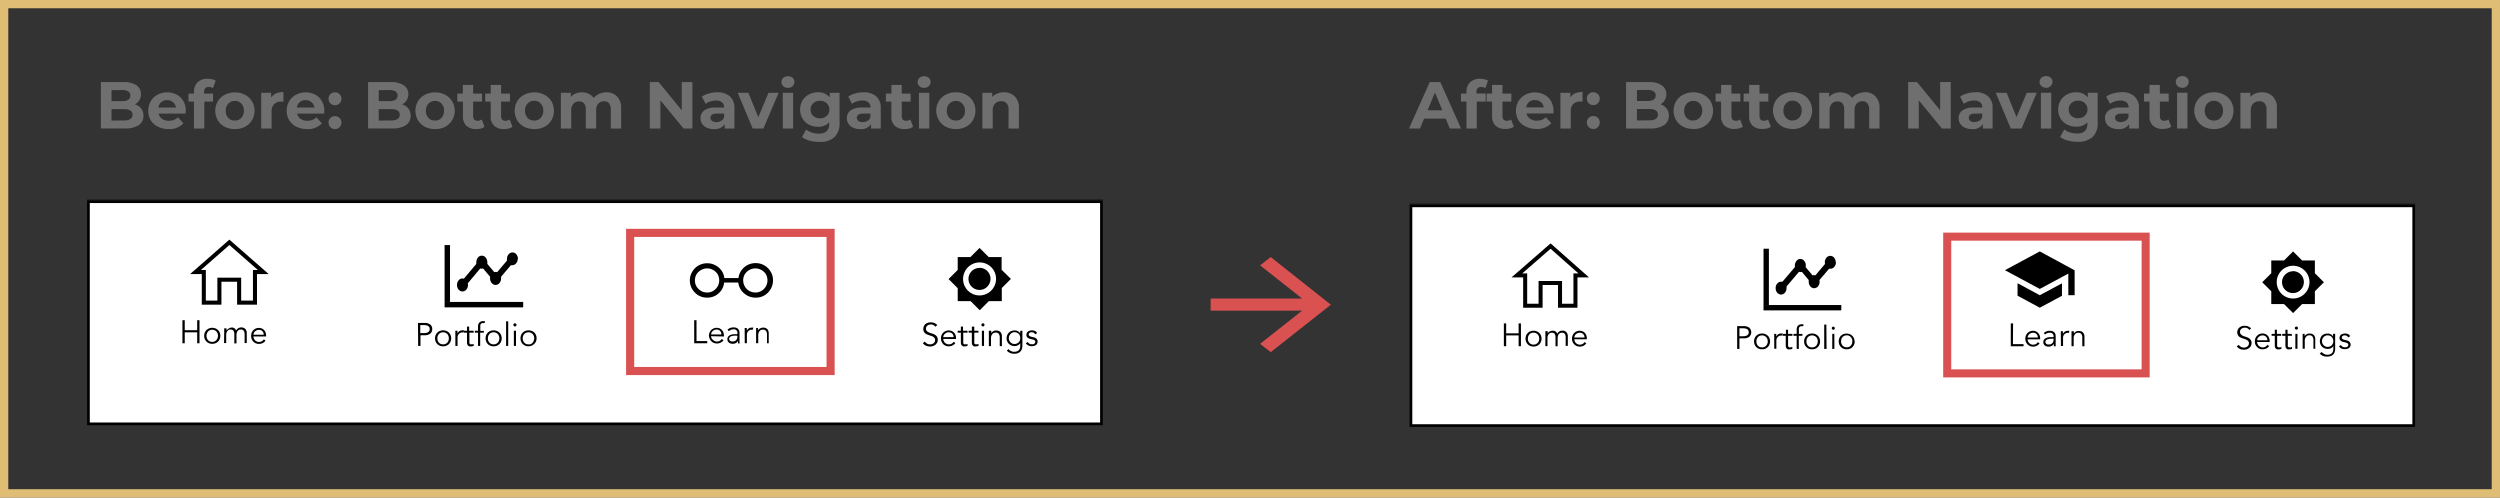 <svg xmlns="http://www.w3.org/2000/svg" viewBox="0 0 603 120"><rect x="0" y="0" width="603" height="120" fill="#333333" stroke="none"/><defs><style>.cls-1,.cls-6{fill:#fff;}.cls-1,.cls-2,.cls-3,.cls-4,.cls-6,.cls-7,.cls-8,.cls-9{stroke:#000;}.cls-1{stroke-width:0.65px;}.cls-10,.cls-13,.cls-2,.cls-3,.cls-4,.cls-5,.cls-7,.cls-8,.cls-9{fill:none;}.cls-2,.cls-7{stroke-opacity:0.3;}.cls-2{stroke-width:0.32px;}.cls-3{stroke-width:1.29px;}.cls-4{stroke-width:0.97px;}.cls-10,.cls-5{stroke:#da5151;}.cls-5{stroke-width:1.94px;}.cls-6{stroke-width:0.65px;}.cls-7{stroke-width:0.33px;}.cls-8{stroke-width:1.31px;}.cls-9{stroke-width:0.98px;}.cls-10{stroke-width:1.96px;}.cls-11{fill:#6f6f70;}.cls-12{fill:#da5151;}.cls-13{stroke:#f9d17f;stroke-opacity:0.87;stroke-width:2px;}</style></defs><title>bottomnav</title><g id="Layer_2" data-name="Layer 2"><g id="Layer_1-2" data-name="Layer 1"><path class="cls-1" d="M340.32,49.65H582.19v53H340.32Z"/><path class="cls-2" d="M340,49.16H582.52"/><line class="cls-3" x1="444.12" y1="74.22" x2="425.36" y2="74.22"/><line class="cls-3" x1="426.01" y1="73.58" x2="426.01" y2="59.99"/><path d="M442.83,63.26a1.7,1.7,0,0,1-.39,1.1,1.21,1.21,0,0,1-.93.45,1,1,0,0,1-.33,0l-2.34,2.75a1.4,1.4,0,0,1,.05.41,1.72,1.72,0,0,1-.38,1.09,1.22,1.22,0,0,1-.93.46,1.19,1.19,0,0,1-.93-.46,1.66,1.66,0,0,1-.38-1.09,1.39,1.39,0,0,1,0-.41l-1.67-2a1,1,0,0,1-.69,0l-3,3.54a1.75,1.75,0,0,1,0,.4,1.77,1.77,0,0,1-.22.86,1.35,1.35,0,0,1-.59.57,1.12,1.12,0,0,1-.76.09,1.33,1.33,0,0,1-.68-.42,1.71,1.71,0,0,1-.35-.8,1.84,1.84,0,0,1,.07-.9,1.57,1.57,0,0,1,.48-.69,1.19,1.19,0,0,1,.73-.26.78.78,0,0,1,.34,0l3-3.53a1.83,1.83,0,0,1,0-.4,1.68,1.68,0,0,1,.39-1.1,1.16,1.16,0,0,1,1.85,0,1.68,1.68,0,0,1,.39,1.1,1.37,1.37,0,0,1-.05.4l1.68,2a1.13,1.13,0,0,1,.68,0l2.33-2.76a1.83,1.83,0,0,1-.05-.4,1.7,1.7,0,0,1,.39-1.1,1.18,1.18,0,0,1,1.85,0,1.7,1.7,0,0,1,.39,1.1Z"/><path d="M558.35,65.9V62.82h-3.08l-2.18-2.18-2.18,2.18h-3.08V65.9l-2.18,2.18,2.18,2.17v3.09h3.08l2.18,2.17,2.18-2.17h3.08V70.25l2.18-2.17ZM553.09,72a4,4,0,0,1-2.19-.66,3.91,3.91,0,0,1-1.45-1.77,4,4,0,0,1-.23-2.28A3.95,3.95,0,1,1,553.09,72Zm0-6.57a2.61,2.61,0,0,0-1.46.44,2.66,2.66,0,0,0-1,1.18,2.63,2.63,0,0,0,3.44,3.44,2.66,2.66,0,0,0,1.18-1,2.63,2.63,0,0,0-2.19-4.09Z"/><path class="cls-4" d="M372.08,68.26h-.49v5.48h-3.72V66.43h-2L374,59.35,382,66.43h-2v7.31h-3.72V68.26h-4.23Z"/><path d="M486.63,68.32v3L492,74.22l5.35-2.88v-3L492,71.2ZM492,60.64l-8.41,4.53L492,69.69l6.88-3.7V71.2h1.52v-6Z"/><path d="M362.73,78h.56V80.4h3V78h.56v5.5h-.56v-2.6h-3v2.6h-.56Zm8.53,3.68a1.56,1.56,0,0,0-.1-.57,1.33,1.33,0,0,0-.27-.46,1.37,1.37,0,0,0-.44-.3,1.25,1.25,0,0,0-.56-.11,1.34,1.34,0,0,0-.58.11,1.29,1.29,0,0,0-.42.3,1.53,1.53,0,0,0-.28.46,1.85,1.85,0,0,0,0,1.14,1.48,1.48,0,0,0,.28.45,1.18,1.18,0,0,0,.42.31,1.34,1.34,0,0,0,.58.11,1.33,1.33,0,0,0,1-.42,1.29,1.29,0,0,0,.27-.45A1.56,1.56,0,0,0,371.26,81.7Zm.56,0a1.91,1.91,0,0,1-.15.76,1.75,1.75,0,0,1-.4.61,1.85,1.85,0,0,1-.61.4,2.11,2.11,0,0,1-.77.14,2.21,2.21,0,0,1-.78-.14,1.8,1.8,0,0,1-.6-.4,1.93,1.93,0,0,1-.41-.61,2.13,2.13,0,0,1,0-1.52,1.82,1.82,0,0,1,.41-.61,1.64,1.64,0,0,1,.6-.39,2,2,0,0,1,.78-.15,1.92,1.92,0,0,1,.77.15,1.68,1.68,0,0,1,.61.39,1.66,1.66,0,0,1,.4.61A1.91,1.91,0,0,1,371.82,81.7Zm.93-1c0-.13,0-.27,0-.4s0-.27,0-.41h.55v.55h0a1.18,1.18,0,0,1,.51-.48,1.46,1.46,0,0,1,.66-.16l.31,0a1,1,0,0,1,.32.12.86.86,0,0,1,.29.22,1.28,1.28,0,0,1,.23.38,1.3,1.3,0,0,1,.49-.55,1.44,1.44,0,0,1,.71-.2,1.31,1.31,0,0,1,1,.37,1.52,1.52,0,0,1,.34,1v2.31h-.52V81.4a1.55,1.55,0,0,0-.19-.85.79.79,0,0,0-.72-.29.9.9,0,0,0-.48.11.84.84,0,0,0-.32.3,1.13,1.13,0,0,0-.17.42,2,2,0,0,0-.06.49v1.94h-.51V81.4a1.55,1.55,0,0,0-.19-.85.8.8,0,0,0-.73-.29l-.21,0a.73.73,0,0,0-.34.17,1.23,1.23,0,0,0-.33.42,1.76,1.76,0,0,0-.14.77v1.87h-.51Zm9.43.73A1.09,1.09,0,0,0,381,80.26a1.18,1.18,0,0,0-.48.1,1.22,1.22,0,0,0-.41.25,1.29,1.29,0,0,0-.28.38.91.91,0,0,0-.1.43Zm-2.47.42a1.49,1.49,0,0,0,.14.51,1.34,1.34,0,0,0,.28.42,1.62,1.62,0,0,0,.41.27,1.25,1.25,0,0,0,.51.1,1.3,1.3,0,0,0,.7-.18,1.32,1.32,0,0,0,.46-.45l.4.33a2.06,2.06,0,0,1-.72.59,2,2,0,0,1-.84.18,2,2,0,0,1-.75-.14,1.76,1.76,0,0,1-.59-.4,2,2,0,0,1-.4-2.13,1.77,1.77,0,0,1,.39-.61,1.65,1.65,0,0,1,.58-.39,1.72,1.72,0,0,1,.72-.15,1.75,1.75,0,0,1,.74.15,1.57,1.57,0,0,1,.54.39,1.53,1.53,0,0,1,.34.58,2,2,0,0,1,.12.7v.23Z"/><path d="M419.55,81.1h.9a2.25,2.25,0,0,0,.63-.08,1.17,1.17,0,0,0,.42-.2.76.76,0,0,0,.23-.31,1.12,1.12,0,0,0,.07-.38,1,1,0,0,0-.07-.36.76.76,0,0,0-.23-.31.92.92,0,0,0-.42-.2,2.25,2.25,0,0,0-.63-.08h-.9ZM419,78.67h1.6a2.14,2.14,0,0,1,1.31.36,1.49,1.49,0,0,1,0,2.21,2.08,2.08,0,0,1-1.31.37h-1.05v2.55H419Zm7.38,3.68a1.52,1.52,0,0,0-.1-.57,1.6,1.6,0,0,0-.27-.46,1.23,1.23,0,0,0-.44-.3,1.25,1.25,0,0,0-.56-.12,1.34,1.34,0,0,0-.58.12,1.28,1.28,0,0,0-.43.3,1.6,1.6,0,0,0-.27.46,1.75,1.75,0,0,0-.09.57,1.69,1.69,0,0,0,.09.56,1.6,1.6,0,0,0,.27.46,1.48,1.48,0,0,0,.43.31,1.5,1.5,0,0,0,.58.11,1.33,1.33,0,0,0,1-.42,1.6,1.6,0,0,0,.27-.46A1.47,1.47,0,0,0,426.38,82.35Zm.56,0a1.94,1.94,0,0,1-.15.76,1.62,1.62,0,0,1-.4.6,1.87,1.87,0,0,1-.61.41,2.11,2.11,0,0,1-.77.13,2.2,2.2,0,0,1-.78-.13,2,2,0,0,1-.61-.41,1.91,1.91,0,0,1-.4-.6,2.14,2.14,0,0,1-.14-.76,2.06,2.06,0,0,1,.14-.76,1.85,1.85,0,0,1,.4-.61,2,2,0,0,1,.61-.4,2.21,2.21,0,0,1,.78-.14,2.11,2.11,0,0,1,.77.14,1.85,1.85,0,0,1,.61.4,1.58,1.58,0,0,1,.4.61A1.87,1.87,0,0,1,426.94,82.35Zm1-.69a4.1,4.1,0,0,0,0-.49c0-.16,0-.38,0-.64h.5v.67h0a1.07,1.07,0,0,1,.16-.27.82.82,0,0,1,.24-.25.94.94,0,0,1,.33-.17,1.18,1.18,0,0,1,.43-.07,1.38,1.38,0,0,1,.38,0l-.1.51a.71.71,0,0,0-.29,0,1,1,0,0,0-.51.12,1.06,1.06,0,0,0-.35.28,1.53,1.53,0,0,0-.21.37,1.43,1.43,0,0,0-.06.39v2h-.51Zm4.4-.66h-1.05v2.14a1.49,1.49,0,0,0,0,.33.75.75,0,0,0,.11.2.54.54,0,0,0,.16.1l.22,0a.84.84,0,0,0,.27,0l.26-.1,0,.47a1.6,1.6,0,0,1-.69.13l-.31,0a.89.89,0,0,1-.29-.15.77.77,0,0,1-.21-.3,1.1,1.1,0,0,1-.09-.49V81H430v-.47h.77v-1h.51v1h1.05Zm2.39,0h-.86v3.16h-.51V81h-.77v-.47h.77v-1a1.35,1.35,0,0,1,.33-1,1.28,1.28,0,0,1,.89-.31l.21,0,.23,0-.09.46-.2,0h-.2a.69.69,0,0,0-.34.07.39.39,0,0,0-.2.2.83.83,0,0,0-.1.29c0,.12,0,.24,0,.37v.93h.86Zm3.72,1.35a1.75,1.75,0,0,0-.1-.57,1.4,1.4,0,0,0-.27-.46,1.23,1.23,0,0,0-.44-.3,1.26,1.26,0,0,0-.57-.12,1.32,1.32,0,0,0-.57.12,1.28,1.28,0,0,0-.43.3,1.6,1.6,0,0,0-.27.46,1.75,1.75,0,0,0-.09.57,1.69,1.69,0,0,0,.09.56,1.6,1.6,0,0,0,.27.46,1.29,1.29,0,0,0,1,.42,1.33,1.33,0,0,0,1-.42,1.4,1.4,0,0,0,.27-.46A1.69,1.69,0,0,0,438.43,82.35Zm.56,0a1.94,1.94,0,0,1-.15.76,1.75,1.75,0,0,1-.4.6,1.87,1.87,0,0,1-.61.41,2.38,2.38,0,0,1-1.55,0,2,2,0,0,1-.61-.41,1.91,1.91,0,0,1-.4-.6,2.14,2.14,0,0,1-.14-.76,2.06,2.06,0,0,1,.14-.76,1.85,1.85,0,0,1,.4-.61,2,2,0,0,1,.61-.4,2.15,2.15,0,0,1,.77-.14,2.13,2.13,0,0,1,.78.14,1.85,1.85,0,0,1,.61.4,1.7,1.7,0,0,1,.4.61A1.87,1.87,0,0,1,439,82.35Zm1.56,1.81H440V78.29h.52Zm2-5a.34.34,0,0,1-.12.27.38.38,0,0,1-.26.11.38.38,0,0,1-.25-.11.34.34,0,0,1-.12-.27.32.32,0,0,1,.12-.26.38.38,0,0,1,.25-.11.38.38,0,0,1,.26.11A.32.32,0,0,1,442.53,79.13Zm-.12,5h-.51V80.53h.51Zm4.35-1.81a1.75,1.75,0,0,0-.1-.57,1.6,1.6,0,0,0-.27-.46A1.23,1.23,0,0,0,446,81a1.26,1.26,0,0,0-.57-.12,1.32,1.32,0,0,0-.57.12,1.19,1.19,0,0,0-.43.3,1.6,1.6,0,0,0-.27.46,1.75,1.75,0,0,0-.09.57,1.69,1.69,0,0,0,.09.56,1.6,1.6,0,0,0,.27.46,1.35,1.35,0,0,0,.43.31,1.48,1.48,0,0,0,.57.11,1.33,1.33,0,0,0,1-.42,1.6,1.6,0,0,0,.27-.46A1.69,1.69,0,0,0,446.76,82.35Zm.56,0a1.94,1.94,0,0,1-.15.76,1.75,1.75,0,0,1-.4.6,1.87,1.87,0,0,1-.61.41,2.38,2.38,0,0,1-1.55,0,2,2,0,0,1-.61-.41,1.91,1.91,0,0,1-.4-.6,2.14,2.14,0,0,1-.14-.76,2.06,2.06,0,0,1,.14-.76A1.85,1.85,0,0,1,444,81a2,2,0,0,1,.61-.4,2.15,2.15,0,0,1,.77-.14,2.13,2.13,0,0,1,.78.14,1.85,1.85,0,0,1,.61.4,1.7,1.7,0,0,1,.4.61A1.87,1.87,0,0,1,447.32,82.35Z"/><path d="M485.52,83h2.56v.52H485V78h.56Zm6-1.58a1.09,1.09,0,0,0-1.18-1.16,1.12,1.12,0,0,0-.48.1,1.22,1.22,0,0,0-.41.25,1.29,1.29,0,0,0-.28.38.91.91,0,0,0-.1.43Zm-2.47.42a1.74,1.74,0,0,0,.13.51,1.57,1.57,0,0,0,.29.42,1.62,1.62,0,0,0,.41.27,1.25,1.25,0,0,0,.51.1,1.3,1.3,0,0,0,.7-.18,1.42,1.42,0,0,0,.46-.45l.4.33a2,2,0,0,1-.73.59,1.9,1.9,0,0,1-.83.18,2.14,2.14,0,0,1-.76-.14,2,2,0,0,1-.59-.4,2.27,2.27,0,0,1-.39-.61,2.13,2.13,0,0,1,0-1.52,1.77,1.77,0,0,1,.39-.61,1.65,1.65,0,0,1,.58-.39,1.72,1.72,0,0,1,.72-.15,1.68,1.68,0,0,1,1.28.54,1.68,1.68,0,0,1,.34.58,2,2,0,0,1,.12.7v.23Zm6-.13a4.63,4.63,0,0,0-.49,0,2.62,2.62,0,0,0-.56.09,1.25,1.25,0,0,0-.46.23.52.52,0,0,0-.18.43.64.64,0,0,0,.07.31.8.8,0,0,0,.2.21.81.81,0,0,0,.27.11l.31,0a1.14,1.14,0,0,0,.48-.09,1,1,0,0,0,.35-.25,1,1,0,0,0,.21-.37,1.77,1.77,0,0,0,.07-.46v-.26Zm.27-.42v-.1a.83.83,0,0,0-.94-.93,1.64,1.64,0,0,0-1.11.42l-.31-.36a2.08,2.08,0,0,1,1.54-.53,1.64,1.64,0,0,1,.5.08,1.07,1.07,0,0,1,.43.24,1.05,1.05,0,0,1,.29.39,1.46,1.46,0,0,1,.11.58V82.7c0,.14,0,.29,0,.44s0,.28.05.38h-.5c0-.09,0-.19,0-.29v-.3h0a1.41,1.41,0,0,1-.54.52,1.5,1.5,0,0,1-.74.16,1.84,1.84,0,0,1-.47-.07,1.16,1.16,0,0,1-.4-.2,1.12,1.12,0,0,1-.28-.33,1,1,0,0,1-.1-.46,1,1,0,0,1,.23-.7,1.43,1.43,0,0,1,.57-.38,3,3,0,0,1,.74-.15l.72,0Zm1.75-.27c0-.16,0-.33,0-.49s0-.38,0-.65h.51v.68h0a1.12,1.12,0,0,1,.16-.28,1.42,1.42,0,0,1,.24-.25,1.29,1.29,0,0,1,.33-.17,1.23,1.23,0,0,1,.44-.07,1.46,1.46,0,0,1,.38,0l-.1.5a1.08,1.08,0,0,0-.3,0,1.07,1.07,0,0,0-.85.41,1.23,1.23,0,0,0-.21.37,1.32,1.32,0,0,0-.06.39v2h-.51Zm3.14-1.14c0,.1,0,.2,0,.3s0,.19,0,.29h0a1.42,1.42,0,0,1,.22-.28,1.94,1.94,0,0,1,.29-.21,2.44,2.44,0,0,1,.34-.14,1.64,1.64,0,0,1,.37,0,1.3,1.3,0,0,1,1,.37,1.52,1.52,0,0,1,.34,1v2.31h-.52v-2a1.68,1.68,0,0,0-.21-.93.83.83,0,0,0-.77-.32l-.22,0a.9.9,0,0,0-.38.17,1.26,1.26,0,0,0-.35.42,1.62,1.62,0,0,0-.15.77v1.87h-.52V80.68c0-.1,0-.22,0-.37s0-.29,0-.43Z"/><path d="M542.53,79.58a1.2,1.2,0,0,0-1.06-.54,1.54,1.54,0,0,0-.43.06,1.21,1.21,0,0,0-.38.18.79.79,0,0,0-.26.31.87.87,0,0,0-.11.44.77.77,0,0,0,.22.59A1.78,1.78,0,0,0,541,81a5.22,5.22,0,0,0,.67.24,2.77,2.77,0,0,1,.68.28,1.53,1.53,0,0,1,.52.46,1.29,1.29,0,0,1,.21.78,1.42,1.42,0,0,1-.58,1.17,1.71,1.71,0,0,1-.58.31,1.81,1.81,0,0,1-.65.11,2.64,2.64,0,0,1-1-.18,1.92,1.92,0,0,1-.77-.63l.51-.37a1.31,1.31,0,0,0,.5.49,1.49,1.49,0,0,0,.75.18,1.52,1.52,0,0,0,.42-.06,1.2,1.2,0,0,0,.37-.2,1,1,0,0,0,.28-.32.9.9,0,0,0,0-.9,1,1,0,0,0-.31-.31,2.17,2.17,0,0,0-.46-.22l-.52-.17a4.5,4.5,0,0,1-.51-.2,1.92,1.92,0,0,1-.46-.27,1.21,1.21,0,0,1-.31-.42,1.51,1.51,0,0,1,.43-1.81,1.67,1.67,0,0,1,.58-.29,2.32,2.32,0,0,1,.65-.09,2.24,2.24,0,0,1,.84.15,1.78,1.78,0,0,1,.71.51Zm4.35,2.49a1.13,1.13,0,0,0-.31-.84,1.15,1.15,0,0,0-.87-.33,1.37,1.37,0,0,0-.48.1,1.59,1.59,0,0,0-.41.26,1.44,1.44,0,0,0-.28.37,1,1,0,0,0-.1.44Zm-2.47.42a1.74,1.74,0,0,0,.13.51,1.57,1.57,0,0,0,.29.42,1.62,1.62,0,0,0,.41.27,1.25,1.25,0,0,0,.51.1,1.28,1.28,0,0,0,.71-.19,1.36,1.36,0,0,0,.45-.44l.4.33a2.06,2.06,0,0,1-.72.59,2,2,0,0,1-.84.17,2,2,0,0,1-.75-.13,1.78,1.78,0,0,1-.59-.41,1.91,1.91,0,0,1-.4-.6,2.14,2.14,0,0,1-.14-.76,2.06,2.06,0,0,1,.14-.76,1.68,1.68,0,0,1,.39-.61,1.82,1.82,0,0,1,.58-.4,1.89,1.89,0,0,1,.72-.14,1.91,1.91,0,0,1,.74.14,1.47,1.47,0,0,1,.54.4,1.5,1.5,0,0,1,.34.57,2,2,0,0,1,.12.7v.24ZM550.25,81h-1v2.14a1.06,1.06,0,0,0,0,.33.41.41,0,0,0,.27.3l.22,0a.84.84,0,0,0,.27,0l.26-.1,0,.47a1.6,1.6,0,0,1-.69.13l-.31,0a.8.8,0,0,1-.29-.15.78.78,0,0,1-.22-.3,1.28,1.28,0,0,1-.08-.49V81h-.77v-.47h.77v-1h.51v1h1Zm2.57,0h-1v2.14a1.06,1.06,0,0,0,0,.33.54.54,0,0,0,.1.2.48.48,0,0,0,.17.1l.21,0a1,1,0,0,0,.28,0l.25-.1,0,.47a1.6,1.6,0,0,1-.69.13l-.31,0a.76.76,0,0,1-.28-.15.78.78,0,0,1-.22-.3,1.1,1.1,0,0,1-.09-.49V81h-.77v-.47h.77v-1h.52v1h1Zm1.45-1.87a.34.34,0,0,1-.12.27.38.38,0,0,1-.25.11.38.38,0,0,1-.26-.11.34.34,0,0,1-.12-.27.32.32,0,0,1,.12-.26.38.38,0,0,1,.26-.11.38.38,0,0,1,.25.11A.32.32,0,0,1,554.27,79.13Zm-.12,5h-.51V80.53h.51Zm1.73-3.63c0,.1,0,.2,0,.29a2.81,2.81,0,0,1,0,.29h0a1.13,1.13,0,0,1,.22-.27,1.61,1.61,0,0,1,.3-.21,1.28,1.28,0,0,1,.34-.14,1.12,1.12,0,0,1,.36,0,1.3,1.3,0,0,1,1,.37,1.46,1.46,0,0,1,.34,1v2.3H558v-2a1.67,1.67,0,0,0-.21-.92.85.85,0,0,0-.78-.33l-.22,0a1,1,0,0,0-.38.17,1.5,1.5,0,0,0-.35.42,1.69,1.69,0,0,0-.15.78v1.86h-.51V81.33c0-.1,0-.22,0-.37s0-.3,0-.43Zm4.19,1.77a1.4,1.4,0,0,0,.1.54,1.35,1.35,0,0,0,.29.44,1.48,1.48,0,0,0,.43.31,1.32,1.32,0,0,0,.53.11,1.56,1.56,0,0,0,.53-.1,1.71,1.71,0,0,0,.45-.28,1.2,1.2,0,0,0,.29-.45,1.19,1.19,0,0,0,.1-.57,1.61,1.61,0,0,0-.09-.54,1.25,1.25,0,0,0-.27-.44A1.19,1.19,0,0,0,562,81a1.37,1.37,0,0,0-.58-.12,1.18,1.18,0,0,0-.53.12,1.28,1.28,0,0,0-.43.3,1.46,1.46,0,0,0-.29.44A1.4,1.4,0,0,0,560.07,82.3ZM560,84.89a1.61,1.61,0,0,0,.58.48,1.67,1.67,0,0,0,.81.19,1.62,1.62,0,0,0,.66-.12,1,1,0,0,0,.43-.3,1,1,0,0,0,.24-.46,1.92,1.92,0,0,0,.08-.55v-.65h0a1.38,1.38,0,0,1-.6.53,1.93,1.93,0,0,1-.75.15,1.95,1.95,0,0,1-1.35-.52,1.76,1.76,0,0,1-.4-.59,1.81,1.81,0,0,1-.15-.74,2,2,0,0,1,.14-.73A1.86,1.86,0,0,1,560,81a1.94,1.94,0,0,1,.58-.4,2,2,0,0,1,.75-.14l.34,0a1.21,1.21,0,0,1,.37.11,1.68,1.68,0,0,1,.36.21,1.59,1.59,0,0,1,.33.35h0v-.61h.51v3.6a2.37,2.37,0,0,1-.08.63,1.42,1.42,0,0,1-.28.61,1.66,1.66,0,0,1-.59.47,2.39,2.39,0,0,1-1,.18,2.7,2.7,0,0,1-1-.17,2.27,2.27,0,0,1-.77-.56Zm6.39-3.5a1,1,0,0,0-.31-.36.9.9,0,0,0-.48-.13l-.27,0a.87.87,0,0,0-.24.1.73.73,0,0,0-.18.17.46.46,0,0,0-.06.25.41.41,0,0,0,.18.37,1.84,1.84,0,0,0,.53.2l.53.12a1.23,1.23,0,0,1,.62.35.89.89,0,0,1,.26.65,1,1,0,0,1-.44.86,1.3,1.3,0,0,1-.45.19,2.31,2.31,0,0,1-.52.06,2.09,2.09,0,0,1-.79-.15,1.51,1.51,0,0,1-.61-.55l.44-.3a1.45,1.45,0,0,0,.39.39,1.05,1.05,0,0,0,.57.15l.31,0a1.09,1.09,0,0,0,.27-.11.57.57,0,0,0,.19-.19.51.51,0,0,0,.08-.28.4.4,0,0,0-.2-.38,1.68,1.68,0,0,0-.49-.2l-.5-.11-.25-.08a1.05,1.05,0,0,1-.31-.17,1,1,0,0,1-.26-.27.87.87,0,0,1-.11-.44,1.07,1.07,0,0,1,.11-.49,1.1,1.1,0,0,1,.3-.34,1.34,1.34,0,0,1,.44-.19,1.61,1.61,0,0,1,.49-.07,1.83,1.83,0,0,1,.71.14,1.05,1.05,0,0,1,.51.51Z"/><rect class="cls-5" x="469.67" y="57.08" width="47.86" height="32.98"/><path class="cls-6" d="M21.33,48.65H265.67v53.58H21.33Z"/><path class="cls-7" d="M21,48.16H266"/><line class="cls-8" x1="126.19" y1="73.48" x2="107.24" y2="73.48"/><line class="cls-8" x1="107.89" y1="72.83" x2="107.89" y2="59.11"/><path d="M124.88,62.41a1.7,1.7,0,0,1-.39,1.1,1.21,1.21,0,0,1-.94.46.76.76,0,0,1-.33,0l-2.36,2.78a1.9,1.9,0,0,1,0,.41,1.71,1.71,0,0,1-.39,1.11,1.22,1.22,0,0,1-.93.46,1.26,1.26,0,0,1-.94-.46,1.71,1.71,0,0,1-.39-1.11,1.44,1.44,0,0,1,0-.41l-1.69-2a1,1,0,0,1-.69,0l-3,3.58a1.72,1.72,0,0,1-.18,1.27,1.37,1.37,0,0,1-.59.58,1.14,1.14,0,0,1-.77.09,1.32,1.32,0,0,1-.68-.43,1.71,1.71,0,0,1-.36-.81,1.83,1.83,0,0,1,.08-.9,1.57,1.57,0,0,1,.49-.71,1.16,1.16,0,0,1,.73-.26,1,1,0,0,1,.34.06l3-3.57a1.39,1.39,0,0,1,0-.41,1.77,1.77,0,0,1,.38-1.11,1.19,1.19,0,0,1,1.88,0,1.72,1.72,0,0,1,.39,1.11,1.84,1.84,0,0,1,0,.41l1.69,2a1,1,0,0,1,.69,0l2.36-2.79a1.37,1.37,0,0,1,0-.4,1.71,1.71,0,0,1,.39-1.11,1.18,1.18,0,0,1,1.87,0,1.71,1.71,0,0,1,.39,1.11Z"/><path d="M241.59,65.07V62h-3.12l-2.2-2.2-2.2,2.2H231v3.11l-2.2,2.2,2.2,2.2v3.12h3.11l2.2,2.2,2.2-2.2h3.12V69.47l2.2-2.2Zm-5.32,6.19a4,4,0,0,1-3.68-2.46,4,4,0,0,1,5.21-5.21,4,4,0,0,1,1.79,1.47,4,4,0,0,1-3.32,6.2Zm0-6.64a2.64,2.64,0,0,0-1.47.44,2.67,2.67,0,0,0-1,1.2,2.59,2.59,0,0,0-.15,1.53,2.61,2.61,0,0,0,.72,1.36,2.67,2.67,0,0,0,2.9.58,2.59,2.59,0,0,0,1.19-1,2.65,2.65,0,0,0-2.21-4.13Z"/><path class="cls-9" d="M53.41,67.46h-.49V73H49.16V65.61h-2l8.17-7.16,8.17,7.16h-2V73H57.68V67.46H53.41Z"/><path d="M44,77.24h.56v2.4h3v-2.4h.56v5.55h-.56V80.16h-3v2.63H44ZM52.58,81a1.56,1.56,0,0,0-.1-.57,1.27,1.27,0,0,0-.28-.46,1.17,1.17,0,0,0-.44-.31,1.26,1.26,0,0,0-.57-.12,1.37,1.37,0,0,0-.58.12,1.22,1.22,0,0,0-.43.31,1.4,1.4,0,0,0-.27.46,1.56,1.56,0,0,0-.1.57,1.48,1.48,0,0,0,.1.57,1.45,1.45,0,0,0,.27.47,1.35,1.35,0,0,0,.43.31,1.54,1.54,0,0,0,.58.11,1.41,1.41,0,0,0,.57-.11A1.29,1.29,0,0,0,52.2,82a1.31,1.31,0,0,0,.28-.47A1.48,1.48,0,0,0,52.58,81Zm.56,0a2.11,2.11,0,0,1-.14.77,1.85,1.85,0,0,1-.4.61,2,2,0,0,1-.62.41,2.27,2.27,0,0,1-1.57,0,1.87,1.87,0,0,1-.61-.41,1.73,1.73,0,0,1-.41-.61,1.92,1.92,0,0,1-.14-.77,2,2,0,0,1,.14-.77,1.82,1.82,0,0,1,.41-.61,1.85,1.85,0,0,1,.61-.4,2.05,2.05,0,0,1,2.19.4,2,2,0,0,1,.4.61A2.19,2.19,0,0,1,53.14,81Zm.94-1c0-.13,0-.27,0-.4l0-.41h.56v.55h0a1.18,1.18,0,0,1,.51-.48A1.55,1.55,0,0,1,55.8,79l.31,0a1.18,1.18,0,0,1,.33.12.89.89,0,0,1,.29.23,1.12,1.12,0,0,1,.24.38,1.19,1.19,0,0,1,.49-.55,1.37,1.37,0,0,1,.72-.21,1.34,1.34,0,0,1,1,.38,1.55,1.55,0,0,1,.34,1.06v2.33H59V80.65a1.58,1.58,0,0,0-.2-.86.8.8,0,0,0-.73-.3.9.9,0,0,0-.48.12.84.84,0,0,0-.32.3,1.39,1.39,0,0,0-.18.43,2.63,2.63,0,0,0-.05.49v2h-.52V80.65a1.5,1.5,0,0,0-.2-.86.79.79,0,0,0-.72-.3l-.22,0a.75.75,0,0,0-.35.17,1.23,1.23,0,0,0-.33.42,1.84,1.84,0,0,0-.14.78v1.89h-.52Zm9.53.74a1.17,1.17,0,0,0-.31-.85,1.15,1.15,0,0,0-.88-.33,1.13,1.13,0,0,0-.48.11,1.27,1.27,0,0,0-.42.25,1.29,1.29,0,0,0-.28.38,1,1,0,0,0-.1.44Zm-2.49.42a1.73,1.73,0,0,0,.13.52,1.57,1.57,0,0,0,.29.42,1.34,1.34,0,0,0,.42.28,1.39,1.39,0,0,0,1.22-.09,1.39,1.39,0,0,0,.46-.44l.4.32a2,2,0,0,1-.72.6,2.06,2.06,0,0,1-.85.18,2.1,2.1,0,0,1-.76-.14,1.94,1.94,0,0,1-.6-.41,1.85,1.85,0,0,1-.4-.61,2.11,2.11,0,0,1-.14-.77,2.19,2.19,0,0,1,.14-.77,2.12,2.12,0,0,1,.39-.61,2,2,0,0,1,.59-.4,1.9,1.9,0,0,1,1.48,0,1.59,1.59,0,0,1,.55.4,1.68,1.68,0,0,1,.34.58,2.08,2.08,0,0,1,.12.71v.23Z"/><path d="M101.37,80.34h.91a2,2,0,0,0,.64-.08,1.37,1.37,0,0,0,.42-.2.93.93,0,0,0,.23-.3,1.28,1.28,0,0,0,.07-.39,1.16,1.16,0,0,0-.07-.37.87.87,0,0,0-.23-.31,1,1,0,0,0-.42-.2,2,2,0,0,0-.64-.08h-.91Zm-.56-2.45h1.61a2.1,2.1,0,0,1,1.33.37,1.28,1.28,0,0,1,.5,1.11,1.32,1.32,0,0,1-.5,1.12,2.1,2.1,0,0,1-1.33.37h-1v2.58h-.56Zm7.45,3.72a1.57,1.57,0,0,0-.1-.58,1.33,1.33,0,0,0-.27-.46,1.4,1.4,0,0,0-.44-.31,1.56,1.56,0,0,0-1.15,0,1.52,1.52,0,0,0-.44.31,1.74,1.74,0,0,0-.27.46,1.88,1.88,0,0,0,0,1.15,1.6,1.6,0,0,0,.27.46,1.35,1.35,0,0,0,.44.31,1.34,1.34,0,0,0,.58.11,1.32,1.32,0,0,0,.57-.11,1.27,1.27,0,0,0,.71-.77A1.56,1.56,0,0,0,108.26,81.61Zm.57,0a1.91,1.91,0,0,1-.15.76,2,2,0,0,1-.4.62,1.89,1.89,0,0,1-.62.4,2,2,0,0,1-.78.14,2,2,0,0,1-.79-.14,2,2,0,0,1-.61-.4,2,2,0,0,1-.41-.62,2.16,2.16,0,0,1,0-1.53,1.87,1.87,0,0,1,.41-.61,1.66,1.66,0,0,1,.61-.4,2,2,0,0,1,.79-.15,2,2,0,0,1,.78.15,1.62,1.62,0,0,1,.62.4,1.85,1.85,0,0,1,.4.61A1.92,1.92,0,0,1,108.83,81.61Zm1-.69c0-.17,0-.33,0-.5s0-.38,0-.65h.51v.68h0a.85.85,0,0,1,.15-.28,1.18,1.18,0,0,1,.25-.25,1.29,1.29,0,0,1,.33-.17,1.23,1.23,0,0,1,.44-.07,1.51,1.51,0,0,1,.39,0l-.11.51a1,1,0,0,0-.29,0,1,1,0,0,0-.51.12,1.15,1.15,0,0,0-.36.29,1.41,1.41,0,0,0-.21.38,1.32,1.32,0,0,0-.06.39v2.07h-.52Zm4.45-.68h-1.06v2.17a1.06,1.06,0,0,0,0,.33.39.39,0,0,0,.11.2.34.34,0,0,0,.16.1.78.78,0,0,0,.22,0,1,1,0,0,0,.28,0,1.17,1.17,0,0,0,.26-.1l0,.48a1.65,1.65,0,0,1-.7.13,1.15,1.15,0,0,1-.31,0,.65.65,0,0,1-.29-.14.84.84,0,0,1-.22-.3,1.18,1.18,0,0,1-.09-.5V80.24h-.77v-.47h.77v-1h.52v1h1.06Zm2.41,0h-.87v3.2h-.52v-3.2h-.77v-.47h.77v-1a1.38,1.38,0,0,1,.34-1,1.26,1.26,0,0,1,.9-.31h.22l.22,0-.09.47-.2,0h-.2a.73.73,0,0,0-.35.07.48.48,0,0,0-.2.2.75.75,0,0,0-.09.3,2.22,2.22,0,0,0,0,.37v.94h.87Zm3.76,1.37a1.58,1.58,0,0,0-.11-.58,1.33,1.33,0,0,0-.27-.46,1.4,1.4,0,0,0-.44-.31,1.56,1.56,0,0,0-1.15,0,1.35,1.35,0,0,0-.43.31,1.53,1.53,0,0,0-.28.46,1.88,1.88,0,0,0,0,1.15,1.42,1.42,0,0,0,.28.46,1.22,1.22,0,0,0,.43.31,1.34,1.34,0,0,0,.58.11,1.32,1.32,0,0,0,.57-.11,1.27,1.27,0,0,0,.71-.77A1.56,1.56,0,0,0,120.44,81.61Zm.56,0a1.91,1.91,0,0,1-.15.76,1.84,1.84,0,0,1-.4.62,1.89,1.89,0,0,1-.62.4,1.94,1.94,0,0,1-.78.14,1.9,1.9,0,0,1-1.4-.54,2,2,0,0,1-.4-.62,2.16,2.16,0,0,1,0-1.53,1.85,1.85,0,0,1,.4-.61,1.75,1.75,0,0,1,.61-.4,2.09,2.09,0,0,1,.79-.15,1.94,1.94,0,0,1,.78.15,1.62,1.62,0,0,1,.62.4,1.7,1.7,0,0,1,.4.61A1.92,1.92,0,0,1,121,81.61Zm1.57,1.83h-.51V77.51h.51Zm2-5.08a.34.34,0,0,1-.12.27.36.36,0,0,1-.52,0,.36.36,0,0,1,0-.54.36.36,0,0,1,.52,0A.34.34,0,0,1,124.58,78.36Zm-.12,5.08h-.52V79.77h.52Zm4.39-1.83a1.57,1.57,0,0,0-.1-.58,1.33,1.33,0,0,0-.27-.46,1.52,1.52,0,0,0-.44-.31,1.5,1.5,0,0,0-.58-.11,1.58,1.58,0,0,0-.58.11,1.48,1.48,0,0,0-.43.31,1.74,1.74,0,0,0-.27.46,1.57,1.57,0,0,0-.1.58,1.56,1.56,0,0,0,.1.57,1.6,1.6,0,0,0,.27.46,1.31,1.31,0,0,0,.43.31,1.4,1.4,0,0,0,.58.11A1.34,1.34,0,0,0,128,83a1.35,1.35,0,0,0,.44-.31,1.24,1.24,0,0,0,.27-.46A1.56,1.56,0,0,0,128.85,81.61Zm.57,0a1.91,1.91,0,0,1-.15.76,2,2,0,0,1-2.59,1,1.83,1.83,0,0,1-1-1,2.16,2.16,0,0,1,0-1.53,1.73,1.73,0,0,1,.41-.61,1.58,1.58,0,0,1,.61-.4,2.13,2.13,0,0,1,1.57,0,1.7,1.7,0,0,1,.62.4,1.85,1.85,0,0,1,.4.61A1.92,1.92,0,0,1,129.42,81.61Z"/><path d="M168,82.27h2.59v.52h-3.15V77.24H168Zm6-1.6a1.17,1.17,0,0,0-.31-.85,1.15,1.15,0,0,0-.88-.33,1.21,1.21,0,0,0-.49.11,1.33,1.33,0,0,0-.41.25,1.29,1.29,0,0,0-.28.38,1,1,0,0,0-.11.44Zm-2.49.42a1.47,1.47,0,0,0,.13.52A1.37,1.37,0,0,0,172,82a1.34,1.34,0,0,0,.42.28,1.19,1.19,0,0,0,.51.1,1.28,1.28,0,0,0,.71-.19,1.5,1.5,0,0,0,.46-.44l.4.32a1.94,1.94,0,0,1-.73.6,2,2,0,0,1-.84.18,2.1,2.1,0,0,1-.76-.14,1.94,1.94,0,0,1-.6-.41,1.85,1.85,0,0,1-.4-.61A2.11,2.11,0,0,1,171,81a2.19,2.19,0,0,1,.14-.77,2.12,2.12,0,0,1,.39-.61,2,2,0,0,1,.59-.4,1.9,1.9,0,0,1,1.48,0,1.74,1.74,0,0,1,.89,1,2.08,2.08,0,0,1,.12.71v.23Zm6.08-.13-.49,0a2.61,2.61,0,0,0-.57.1,1.16,1.16,0,0,0-.46.22.53.53,0,0,0-.19.44.62.62,0,0,0,.07.31.8.8,0,0,0,.2.21,1.39,1.39,0,0,0,.28.12,1.63,1.63,0,0,0,.31,0,1.22,1.22,0,0,0,.49-.09,1.16,1.16,0,0,0,.35-.25,1.09,1.09,0,0,0,.21-.38,1.77,1.77,0,0,0,.07-.46V81Zm.27-.42v-.1a.84.84,0,0,0-.94-1,1.64,1.64,0,0,0-1.13.44l-.31-.37a2.06,2.06,0,0,1,1.55-.54,1.7,1.7,0,0,1,.51.08,1.2,1.2,0,0,1,.43.24,1.18,1.18,0,0,1,.29.4,1.34,1.34,0,0,1,.11.58V82c0,.14,0,.29,0,.45a3,3,0,0,0,.05.38H178l0-.29c0-.11,0-.21,0-.31h0a1.37,1.37,0,0,1-.54.53,1.54,1.54,0,0,1-.75.16,1.49,1.49,0,0,1-.47-.07,1.2,1.2,0,0,1-.41-.2,1.12,1.12,0,0,1-.28-.33,1,1,0,0,1-.1-.47,1,1,0,0,1,.22-.7,1.56,1.56,0,0,1,.58-.39,3.12,3.12,0,0,1,.75-.15l.73,0Zm1.76-.28c0-.16,0-.32,0-.49s0-.39,0-.65h.51v.68h0a1.08,1.08,0,0,1,.15-.28,1,1,0,0,1,.25-.25,1.32,1.32,0,0,1,.33-.18,1.56,1.56,0,0,1,.44-.07,1.48,1.48,0,0,1,.39,0l-.1.51a.8.8,0,0,0-.3,0,1,1,0,0,0-.51.12,1.22,1.22,0,0,0-.56.66,1.16,1.16,0,0,0-.07.4v2.07h-.52Zm3.19-1.14c0,.1,0,.2,0,.3s0,.19,0,.29h0a1.18,1.18,0,0,1,.22-.28,1.61,1.61,0,0,1,.3-.21,1.51,1.51,0,0,1,.35-.14,1.13,1.13,0,0,1,.36-.06,1.36,1.36,0,0,1,1.05.38,1.55,1.55,0,0,1,.33,1.06v2.33H185v-2a1.75,1.75,0,0,0-.21-.94.88.88,0,0,0-.79-.33l-.22,0a.85.85,0,0,0-.38.17,1.28,1.28,0,0,0-.36.42,1.69,1.69,0,0,0-.15.78v1.89h-.52V79.93a2.76,2.76,0,0,0,0-.38c0-.15,0-.3,0-.43Z"/><path d="M225.61,78.81a1.23,1.23,0,0,0-1.08-.54,1.54,1.54,0,0,0-.43.06,1,1,0,0,0-.38.18.91.91,0,0,0-.27.31.93.93,0,0,0-.1.45.8.8,0,0,0,.21.59,1.65,1.65,0,0,0,.53.33,6.56,6.56,0,0,0,.68.25,3,3,0,0,1,.69.28,1.53,1.53,0,0,1,.52.46,1.34,1.34,0,0,1,.21.79,1.46,1.46,0,0,1-.16.69,1.83,1.83,0,0,1-.42.5,2.08,2.08,0,0,1-.59.31,2.11,2.11,0,0,1-.65.11,2.43,2.43,0,0,1-1-.19,1.82,1.82,0,0,1-.78-.63l.51-.37a1.38,1.38,0,0,0,.5.49,1.62,1.62,0,0,0,1.18.12,1.15,1.15,0,0,0,.38-.2,1,1,0,0,0,.28-.32.86.86,0,0,0,.11-.43.9.9,0,0,0-.12-.48,1,1,0,0,0-.33-.32,1.72,1.72,0,0,0-.45-.22l-.53-.17a5.55,5.55,0,0,1-.52-.2,1.68,1.68,0,0,1-.45-.27,1.37,1.37,0,0,1-.33-.42,1.58,1.58,0,0,1-.11-.65,1.63,1.63,0,0,1,.14-.69,1.69,1.69,0,0,1,.41-.5,1.76,1.76,0,0,1,.58-.29,2.5,2.5,0,0,1,.66-.09,2.35,2.35,0,0,1,.86.15,1.88,1.88,0,0,1,.71.52ZM230,81.32a1.13,1.13,0,0,0-.31-.84,1.15,1.15,0,0,0-.88-.33,1.19,1.19,0,0,0-.49.1,1.36,1.36,0,0,0-.41.26,1.25,1.25,0,0,0-.28.37,1,1,0,0,0-.11.44Zm-2.49.43a1.48,1.48,0,0,0,.13.51,1.3,1.3,0,0,0,.29.43,1.51,1.51,0,0,0,.42.27,1.19,1.19,0,0,0,.51.1,1.36,1.36,0,0,0,.71-.18,1.52,1.52,0,0,0,.46-.45l.4.33a2,2,0,0,1-.73.59,2,2,0,0,1-.84.18A1.85,1.85,0,0,1,227.5,83a2,2,0,0,1-.4-.62,2.16,2.16,0,0,1,0-1.53,1.78,1.78,0,0,1,1-1,1.77,1.77,0,0,1,.73-.15,1.72,1.72,0,0,1,.74.15,1.51,1.51,0,0,1,.55.4,1.48,1.48,0,0,1,.35.58,2,2,0,0,1,.12.7v.24Zm5.89-1.51h-1.06v2.17a1.49,1.49,0,0,0,0,.33.62.62,0,0,0,.11.2.37.37,0,0,0,.17.1.75.75,0,0,0,.22,0,.88.88,0,0,0,.27,0,1.17,1.17,0,0,0,.26-.1l0,.48a1.6,1.6,0,0,1-.69.13,1.17,1.17,0,0,1-.32,0,.71.71,0,0,1-.29-.14,1,1,0,0,1-.22-.3,1.18,1.18,0,0,1-.09-.5V80.24h-.77v-.47h.77v-1h.52v1h1.06Zm2.6,0H235v2.17a1.06,1.06,0,0,0,0,.33.39.39,0,0,0,.11.2.34.34,0,0,0,.16.1.78.78,0,0,0,.22,0,.84.84,0,0,0,.27,0,1,1,0,0,0,.26-.1l0,.48a1.68,1.68,0,0,1-.7.13,1.22,1.22,0,0,1-.32,0,.71.71,0,0,1-.29-.14,1.17,1.17,0,0,1-.22-.3,1.37,1.37,0,0,1-.08-.5V80.24h-.78v-.47h.78v-1H235v1H236Zm1.46-1.88a.37.37,0,0,1-.11.27.4.4,0,0,1-.26.11.38.38,0,0,1-.26-.11.36.36,0,0,1,0-.54.38.38,0,0,1,.26-.11.4.4,0,0,1,.26.11A.37.37,0,0,1,237.46,78.36Zm-.11,5.08h-.52V79.77h.52Zm1.74-3.67c0,.1,0,.2,0,.3a2.71,2.71,0,0,1,0,.29h0a1.13,1.13,0,0,1,.22-.28,1.27,1.27,0,0,1,.29-.21,1.51,1.51,0,0,1,.35-.14,1.22,1.22,0,0,1,.37,0,1.32,1.32,0,0,1,1,.37,1.55,1.55,0,0,1,.34,1.06v2.33h-.52v-2a1.68,1.68,0,0,0-.21-.93.86.86,0,0,0-.79-.33l-.21,0a1,1,0,0,0-.39.17,1.35,1.35,0,0,0-.35.42,1.58,1.58,0,0,0-.16.79v1.88h-.52V80.58c0-.1,0-.23,0-.38s0-.29,0-.43Zm4.24,1.79a1.49,1.49,0,0,0,.1.55,1.6,1.6,0,0,0,.29.44,1.48,1.48,0,0,0,.43.31,1.41,1.41,0,0,0,.54.11,1.32,1.32,0,0,0,.53-.1,1.42,1.42,0,0,0,.46-.28,1.37,1.37,0,0,0,.3-.45,1.54,1.54,0,0,0,.1-.58A1.33,1.33,0,0,0,246,81a1.2,1.2,0,0,0-.27-.45,1.4,1.4,0,0,0-.44-.31,1.54,1.54,0,0,0-.58-.11,1.41,1.41,0,0,0-.54.11,1.48,1.48,0,0,0-.43.31,1.39,1.39,0,0,0-.29.45A1.33,1.33,0,0,0,243.33,81.56Zm-.1,2.62a1.64,1.64,0,0,0,.59.48,1.74,1.74,0,0,0,.82.19,1.62,1.62,0,0,0,.66-.12A1.08,1.08,0,0,0,246,84a1.73,1.73,0,0,0,.08-.56v-.66h0a1.37,1.37,0,0,1-.62.53,1.74,1.74,0,0,1-.75.16,2.14,2.14,0,0,1-.76-.14,1.88,1.88,0,0,1-.6-.39,1.78,1.78,0,0,1-.41-.59,1.86,1.86,0,0,1-.15-.75,2,2,0,0,1,.14-.74,1.88,1.88,0,0,1,.39-.6,1.51,1.51,0,0,1,.59-.4,1.83,1.83,0,0,1,.75-.15l.34,0a1.58,1.58,0,0,1,.37.11,1.29,1.29,0,0,1,.37.22,1.82,1.82,0,0,1,.34.34h0v-.61h.52v3.64a2.86,2.86,0,0,1-.08.63,1.47,1.47,0,0,1-.29.62,1.56,1.56,0,0,1-.59.47,2.28,2.28,0,0,1-1,.19,2.55,2.55,0,0,1-1-.18,2.18,2.18,0,0,1-.78-.56Zm6.46-3.54a1,1,0,0,0-.32-.36.81.81,0,0,0-.47-.13,1.33,1.33,0,0,0-.28,0,.64.64,0,0,0-.24.1.42.42,0,0,0-.18.17.46.46,0,0,0-.07.25.42.42,0,0,0,.19.37,1.68,1.68,0,0,0,.54.21l.52.12a1.29,1.29,0,0,1,.64.35.91.91,0,0,1,.25.66,1,1,0,0,1-.12.51,1.22,1.22,0,0,1-.32.36,1.48,1.48,0,0,1-.46.19,2.24,2.24,0,0,1-.52.06,2.06,2.06,0,0,1-.79-.15,1.5,1.5,0,0,1-.62-.56l.44-.31a1.18,1.18,0,0,0,.4.4,1.05,1.05,0,0,0,.57.15,1.63,1.63,0,0,0,.31,0,.78.78,0,0,0,.28-.11.57.57,0,0,0,.19-.19.51.51,0,0,0,.08-.28.43.43,0,0,0-.2-.39,1.93,1.93,0,0,0-.5-.2l-.5-.11-.26-.08a1.19,1.19,0,0,1-.31-.17.88.88,0,0,1-.26-.28.87.87,0,0,1-.11-.44,1.07,1.07,0,0,1,.11-.49,1,1,0,0,1,.31-.35,1.25,1.25,0,0,1,.44-.19,1.63,1.63,0,0,1,.5-.07,1.71,1.71,0,0,1,.71.15,1,1,0,0,1,.51.51Z"/><path d="M170.56,71.79a4.12,4.12,0,0,1-2.1-.55,4.34,4.34,0,0,1-1.5-1.51,4.06,4.06,0,0,1-.57-2.12A4,4,0,0,1,167,65.5a4.12,4.12,0,0,1,3.6-2,4.07,4.07,0,0,1,1.92.47A4.14,4.14,0,0,1,174,65.22a3.84,3.84,0,0,1,.71,1.85h3.41a4.15,4.15,0,0,1,.7-1.85,4.32,4.32,0,0,1,1.47-1.29,4.26,4.26,0,0,1,2-.47,4.16,4.16,0,0,1,3.59,2.06,3.93,3.93,0,0,1,.57,2.09,4.06,4.06,0,0,1-.57,2.12,4.23,4.23,0,0,1-1.49,1.51,4.07,4.07,0,0,1-2.1.55,4.26,4.26,0,0,1-2-.47A4.73,4.73,0,0,1,178.77,70a4.29,4.29,0,0,1-.7-1.85h-3.41A4,4,0,0,1,174,70a4.35,4.35,0,0,1-1.45,1.31A4.09,4.09,0,0,1,170.56,71.79Zm0-1.24a2.78,2.78,0,0,0,1.47-.39,3,3,0,0,0,1.06-1.08,3,3,0,0,0,0-2.94,2.89,2.89,0,0,0-1.06-1,2.79,2.79,0,0,0-1.47-.4,2.87,2.87,0,0,0-1.47.4,3.19,3.19,0,0,0-1.08,1,2.84,2.84,0,0,0-.39,1.47A2.88,2.88,0,0,0,168,69.1a3.13,3.13,0,0,0,1.08,1.06A2.86,2.86,0,0,0,170.56,70.55Zm11.64,0a2.78,2.78,0,0,0,1.47-.39,3,3,0,0,0,1.06-1.08,3,3,0,0,0,0-2.94,2.89,2.89,0,0,0-1.06-1,2.84,2.84,0,0,0-1.47-.4,3,3,0,0,0-1.49.4,2.94,2.94,0,0,0-1.05,1,2.75,2.75,0,0,0-.4,1.47,2.85,2.85,0,0,0,.4,1.49,2.89,2.89,0,0,0,1.05,1.06A3,3,0,0,0,182.2,70.55Z"/><rect class="cls-10" x="151.99" y="56.17" width="48.35" height="33.32"/><path class="cls-11" d="M32.55,25.18a3,3,0,0,1,1.51,1,2.78,2.78,0,0,1,.54,1.74,2.61,2.61,0,0,1-1.15,2.28,5.89,5.89,0,0,1-3.33.78H24.33V19.8H29.8a5.35,5.35,0,0,1,3.14.78A2.51,2.51,0,0,1,34,22.71a2.67,2.67,0,0,1-.4,1.46A2.8,2.8,0,0,1,32.55,25.18ZM26.9,21.75v2.64h2.58a2.65,2.65,0,0,0,1.46-.33,1.14,1.14,0,0,0,.49-1,1.07,1.07,0,0,0-.49-1,2.56,2.56,0,0,0-1.46-.34Zm3,7.3a2.75,2.75,0,0,0,1.53-.34,1.13,1.13,0,0,0,.53-1c0-.93-.69-1.39-2.06-1.39h-3v2.77Zm14.89-2.32s0,.25,0,.67H38.26a2,2,0,0,0,.83,1.26,2.75,2.75,0,0,0,1.63.47,3.62,3.62,0,0,0,1.19-.19,3.14,3.14,0,0,0,1-.64l1.33,1.44a4.48,4.48,0,0,1-3.55,1.39,5.76,5.76,0,0,1-2.58-.56A4.29,4.29,0,0,1,36.35,29a4.67,4.67,0,0,1,0-4.56A4.11,4.11,0,0,1,38,22.84a5,5,0,0,1,4.64,0,3.9,3.9,0,0,1,1.6,1.57A4.58,4.58,0,0,1,44.82,26.73Zm-4.47-2.58a2.14,2.14,0,0,0-1.42.48,2,2,0,0,0-.7,1.31h4.24a2,2,0,0,0-.71-1.29A2.08,2.08,0,0,0,40.35,24.15Zm8.87-1.57h2.2V24.5H49.28V31h-2.5V24.5H45.46V22.58h1.32V22.2a3.16,3.16,0,0,1,.87-2.34A3.38,3.38,0,0,1,50.11,19a4,4,0,0,1,1.06.13,2.44,2.44,0,0,1,.85.33l-.66,1.81a1.72,1.72,0,0,0-1-.3c-.76,0-1.13.41-1.13,1.25Zm7.43,8.55a5.28,5.28,0,0,1-2.44-.56A4.22,4.22,0,0,1,52.53,29a4.58,4.58,0,0,1,0-4.57,4.11,4.11,0,0,1,1.68-1.57,5.42,5.42,0,0,1,4.88,0,4.24,4.24,0,0,1,1.68,1.57,4.4,4.4,0,0,1-1.68,6.16A5.25,5.25,0,0,1,56.65,31.13Zm0-2.05a2.05,2.05,0,0,0,1.57-.64,2.42,2.42,0,0,0,.63-1.74A2.34,2.34,0,0,0,58.22,25a2,2,0,0,0-1.57-.66,2.08,2.08,0,0,0-1.58.66,2.34,2.34,0,0,0-.62,1.73,2.41,2.41,0,0,0,.62,1.74A2.1,2.1,0,0,0,56.65,29.08Zm8.78-5.55a2.83,2.83,0,0,1,1.2-1,4.6,4.6,0,0,1,1.76-.32v2.31l-.56,0a2.27,2.27,0,0,0-1.68.6,2.41,2.41,0,0,0-.61,1.8V31H63V22.39h2.39Zm12.79,3.2s0,.25,0,.67H71.66a2,2,0,0,0,.84,1.26,2.73,2.73,0,0,0,1.63.47,3.52,3.52,0,0,0,1.18-.19,3.18,3.18,0,0,0,1-.64l1.33,1.44a4.5,4.5,0,0,1-3.56,1.39,5.72,5.72,0,0,1-2.57-.56A4.23,4.23,0,0,1,69.76,29a4.37,4.37,0,0,1-.61-2.28,4.48,4.48,0,0,1,.59-2.28,4.24,4.24,0,0,1,1.65-1.58,4.9,4.9,0,0,1,2.35-.58,4.81,4.81,0,0,1,2.29.55,3.79,3.79,0,0,1,1.6,1.57A4.48,4.48,0,0,1,78.22,26.73Zm-4.46-2.58a2.14,2.14,0,0,0-1.42.48,2.05,2.05,0,0,0-.71,1.31h4.24a2,2,0,0,0-.7-1.29A2.1,2.1,0,0,0,73.76,24.15Zm7.07,1.23a1.52,1.52,0,0,1-1.55-1.56,1.45,1.45,0,0,1,.45-1.11,1.51,1.51,0,0,1,1.1-.43,1.49,1.49,0,0,1,1.1.43,1.45,1.45,0,0,1,.45,1.11,1.53,1.53,0,0,1-.45,1.12A1.5,1.5,0,0,1,80.83,25.38Zm0,5.75a1.49,1.49,0,0,1-1.1-.45,1.52,1.52,0,0,1-.45-1.12,1.41,1.41,0,0,1,.45-1.1,1.52,1.52,0,0,1,1.1-.44,1.5,1.5,0,0,1,1.1.44,1.41,1.41,0,0,1,.45,1.1,1.52,1.52,0,0,1-.45,1.12A1.47,1.47,0,0,1,80.83,31.13ZM97,25.18a2.89,2.89,0,0,1,1.5,1,2.78,2.78,0,0,1,.54,1.74,2.61,2.61,0,0,1-1.15,2.28,5.89,5.89,0,0,1-3.33.78H88.78V19.8h5.47a5.35,5.35,0,0,1,3.14.78,2.48,2.48,0,0,1,1.1,2.13,2.67,2.67,0,0,1-.4,1.46A2.77,2.77,0,0,1,97,25.18Zm-5.65-3.43v2.64h2.57a2.65,2.65,0,0,0,1.46-.33,1.14,1.14,0,0,0,.5-1,1.08,1.08,0,0,0-.5-1,2.56,2.56,0,0,0-1.46-.34Zm3,7.3a2.79,2.79,0,0,0,1.54-.34,1.15,1.15,0,0,0,.53-1c0-.93-.69-1.39-2.07-1.39h-3v2.77Zm10.56,2.08a5.29,5.29,0,0,1-2.45-.56A4.22,4.22,0,0,1,100.81,29a4.58,4.58,0,0,1,0-4.57,4.11,4.11,0,0,1,1.68-1.57,5.18,5.18,0,0,1,2.45-.58,5.13,5.13,0,0,1,2.43.58,4.24,4.24,0,0,1,1.68,1.57,4.4,4.4,0,0,1-1.68,6.16A5.24,5.24,0,0,1,104.94,31.13Zm0-2.05a2,2,0,0,0,1.56-.64,2.42,2.42,0,0,0,.63-1.74A2.34,2.34,0,0,0,106.5,25a2,2,0,0,0-1.56-.66,2.1,2.1,0,0,0-1.59.66,2.38,2.38,0,0,0-.62,1.73,2.45,2.45,0,0,0,.62,1.74A2.13,2.13,0,0,0,104.94,29.08Zm11.94,1.5A2.61,2.61,0,0,1,116,31a4.47,4.47,0,0,1-1.12.13,3.35,3.35,0,0,1-2.38-.79,3,3,0,0,1-.83-2.3V24.5H110.3V22.58h1.33V20.49h2.49v2.09h2.15V24.5h-2.15V28a1.21,1.21,0,0,0,.28.85,1.08,1.08,0,0,0,.8.28,1.54,1.54,0,0,0,1-.32Zm6.76,0a2.55,2.55,0,0,1-.91.42,4.52,4.52,0,0,1-1.12.13,3.34,3.34,0,0,1-2.38-.79,3,3,0,0,1-.84-2.3V24.5h-1.32V22.58h1.32V20.49h2.5v2.09H123V24.5h-2.14V28a1.26,1.26,0,0,0,.27.85,1.08,1.08,0,0,0,.8.28,1.57,1.57,0,0,0,1-.32Zm5.23.55a5.28,5.28,0,0,1-2.44-.56A4.22,4.22,0,0,1,124.75,29a4.58,4.58,0,0,1,0-4.57,4.11,4.11,0,0,1,1.68-1.57,5.17,5.17,0,0,1,2.44-.58,5.07,5.07,0,0,1,2.43.58A4.2,4.2,0,0,1,133,24.41,4.65,4.65,0,0,1,133,29a4.32,4.32,0,0,1-1.69,1.59A5.18,5.18,0,0,1,128.87,31.13Zm0-2.05a2.05,2.05,0,0,0,1.57-.64,2.42,2.42,0,0,0,.63-1.74,2.34,2.34,0,0,0-.63-1.73,2,2,0,0,0-1.57-.66,2.08,2.08,0,0,0-1.58.66,2.34,2.34,0,0,0-.62,1.73,2.41,2.41,0,0,0,.62,1.74A2.1,2.1,0,0,0,128.87,29.08Zm17.42-6.82a3.44,3.44,0,0,1,2.56,1,3.83,3.83,0,0,1,1,2.85V31h-2.49V26.46a2.3,2.3,0,0,0-.43-1.52,1.44,1.44,0,0,0-1.2-.52,1.77,1.77,0,0,0-1.39.58,2.37,2.37,0,0,0-.52,1.68V31h-2.49V26.46c0-1.36-.55-2-1.63-2a1.77,1.77,0,0,0-1.38.58,2.41,2.41,0,0,0-.51,1.68V31h-2.5V22.39h2.39v1a3,3,0,0,1,1.16-.83,4.06,4.06,0,0,1,1.54-.29,3.71,3.71,0,0,1,1.65.37,2.89,2.89,0,0,1,1.18,1,3.59,3.59,0,0,1,1.33-1A4.36,4.36,0,0,1,146.29,22.26ZM167,19.8V31h-2.13l-5.58-6.8V31h-2.56V19.8h2.14l5.57,6.8V19.8ZM173,22.26a4.46,4.46,0,0,1,3.07,1,3.65,3.65,0,0,1,1.07,2.87V31h-2.33V29.93a2.79,2.79,0,0,1-2.63,1.2,4,4,0,0,1-1.73-.34,2.53,2.53,0,0,1-1.1-.93,2.36,2.36,0,0,1-.38-1.34,2.24,2.24,0,0,1,.89-1.89,4.64,4.64,0,0,1,2.8-.69h2a1.55,1.55,0,0,0-.5-1.24,2.16,2.16,0,0,0-1.49-.45,4.25,4.25,0,0,0-1.36.22,3.39,3.39,0,0,0-1.12.58l-.89-1.75a5.41,5.41,0,0,1,1.68-.76A7.26,7.26,0,0,1,173,22.26Zm-.19,7.19a2.24,2.24,0,0,0,1.13-.29,1.68,1.68,0,0,0,.71-.88V27.4H172.9c-1,0-1.53.34-1.53,1a.93.93,0,0,0,.37.77A1.76,1.76,0,0,0,172.78,29.45Zm15-7.06L184.13,31h-2.58l-3.62-8.61h2.58l2.39,5.86,2.46-5.86Zm1,0h2.49V31h-2.49Zm1.24-1.2a1.59,1.59,0,0,1-1.12-.4,1.35,1.35,0,0,1,0-2,1.59,1.59,0,0,1,1.12-.4,1.68,1.68,0,0,1,1.13.38,1.27,1.27,0,0,1,.43,1,1.41,1.41,0,0,1-.43,1A1.59,1.59,0,0,1,190,21.19Zm12.45,1.2v7.17a4.61,4.61,0,0,1-1.23,3.52,5.07,5.07,0,0,1-3.6,1.15,9.16,9.16,0,0,1-2.37-.3,5.19,5.19,0,0,1-1.86-.88l1-1.79a4.11,4.11,0,0,0,1.37.7,5.4,5.4,0,0,0,1.67.27,2.67,2.67,0,0,0,1.9-.59,2.26,2.26,0,0,0,.62-1.76v-.37a3.46,3.46,0,0,1-2.72,1.07,4.66,4.66,0,0,1-2.17-.51,4,4,0,0,1-1.55-1.47,4.37,4.37,0,0,1,0-4.35,3.89,3.89,0,0,1,1.55-1.46,4.55,4.55,0,0,1,2.17-.53,3.4,3.4,0,0,1,2.85,1.24V22.39Zm-4.72,6.15a2.33,2.33,0,0,0,1.62-.58,2,2,0,0,0,.64-1.54,2,2,0,0,0-.64-1.52,2.29,2.29,0,0,0-1.62-.59,2.31,2.31,0,0,0-1.63.59,1.94,1.94,0,0,0-.64,1.52,2,2,0,0,0,.64,1.54A2.35,2.35,0,0,0,197.75,28.54Zm10.51-6.28a4.47,4.47,0,0,1,3.08,1,3.65,3.65,0,0,1,1.07,2.87V31h-2.34V29.93a2.78,2.78,0,0,1-2.62,1.2,4,4,0,0,1-1.73-.34,2.47,2.47,0,0,1-1.1-.93,2.37,2.37,0,0,1-.39-1.34,2.25,2.25,0,0,1,.9-1.89,4.64,4.64,0,0,1,2.8-.69h2a1.54,1.54,0,0,0-.49-1.24,2.16,2.16,0,0,0-1.49-.45,4.25,4.25,0,0,0-1.36.22,3.39,3.39,0,0,0-1.12.58l-.9-1.75a5.41,5.41,0,0,1,1.68-.76A7.31,7.31,0,0,1,208.26,22.26Zm-.19,7.19a2.25,2.25,0,0,0,1.14-.29,1.66,1.66,0,0,0,.7-.88V27.4H208.2c-1,0-1.54.34-1.54,1a1,1,0,0,0,.37.77A1.78,1.78,0,0,0,208.07,29.45Zm12.15,1.13a2.64,2.64,0,0,1-.91.42,4.52,4.52,0,0,1-1.12.13,3.36,3.36,0,0,1-2.39-.79A3,3,0,0,1,215,28V24.5h-1.33V22.58H215V20.49h2.5v2.09h2.14V24.5h-2.14V28a1.26,1.26,0,0,0,.27.85,1.08,1.08,0,0,0,.8.28,1.58,1.58,0,0,0,1-.32Zm1.4-8.19h2.5V31h-2.5Zm1.25-1.2a1.57,1.57,0,0,1-1.12-.4,1.35,1.35,0,0,1,0-2,1.57,1.57,0,0,1,1.12-.4,1.65,1.65,0,0,1,1.12.38,1.23,1.23,0,0,1,.43,1,1.37,1.37,0,0,1-.43,1A1.57,1.57,0,0,1,222.87,21.19Zm7.66,9.94a5.32,5.32,0,0,1-2.45-.56,4.47,4.47,0,0,1-1.68-6.16,4.24,4.24,0,0,1,1.68-1.57,5.21,5.21,0,0,1,2.45-.58,5.07,5.07,0,0,1,2.43.58,4.11,4.11,0,0,1,1.68,1.57,4.58,4.58,0,0,1,0,4.57A4.22,4.22,0,0,1,233,30.57,5.18,5.18,0,0,1,230.53,31.13Zm0-2.05a2.07,2.07,0,0,0,1.57-.64,2.45,2.45,0,0,0,.62-1.74A2.38,2.38,0,0,0,232.1,25a2,2,0,0,0-1.57-.66A2.07,2.07,0,0,0,229,25a2.34,2.34,0,0,0-.63,1.73,2.42,2.42,0,0,0,.63,1.74A2.09,2.09,0,0,0,230.53,29.08Zm11.62-6.82a3.53,3.53,0,0,1,2.58,1,3.8,3.8,0,0,1,1,2.85V31h-2.5V26.46a2.19,2.19,0,0,0-.45-1.52,1.59,1.59,0,0,0-1.29-.52A2,2,0,0,0,240,25a2.39,2.39,0,0,0-.56,1.72V31h-2.49V22.39h2.38v1a3.23,3.23,0,0,1,1.23-.83A4.25,4.25,0,0,1,242.15,22.26Z"/><path class="cls-11" d="M348.7,28.6h-5.2l-1,2.4h-2.65l5-11.2h2.56l5,11.2H349.7Zm-.81-2-1.78-4.29-1.77,4.29Zm8.25-4.05h2.21V24.5H356.2V31h-2.49V24.5h-1.33V22.58h1.33V22.2a3.16,3.16,0,0,1,.86-2.34A3.4,3.4,0,0,1,357,19a4,4,0,0,1,1.06.13,2.44,2.44,0,0,1,.85.33l-.66,1.81a1.72,1.72,0,0,0-1-.3c-.75,0-1.13.41-1.13,1.25Zm9,8a2.55,2.55,0,0,1-.91.42,4.52,4.52,0,0,1-1.12.13,3.34,3.34,0,0,1-2.38-.79,3,3,0,0,1-.84-2.3V24.5h-1.32V22.58h1.32V20.49h2.5v2.09h2.14V24.5h-2.14V28a1.26,1.26,0,0,0,.27.85,1.08,1.08,0,0,0,.8.28,1.57,1.57,0,0,0,1-.32Zm9.57-3.85s0,.25,0,.67h-6.51a2,2,0,0,0,.83,1.26,2.75,2.75,0,0,0,1.63.47,3.58,3.58,0,0,0,1.19-.19,3.14,3.14,0,0,0,1-.64l1.33,1.44a4.48,4.48,0,0,1-3.55,1.39,5.76,5.76,0,0,1-2.58-.56A4.29,4.29,0,0,1,366.24,29a4.67,4.67,0,0,1,0-4.56,4.11,4.11,0,0,1,1.65-1.58,5,5,0,0,1,4.64,0,3.9,3.9,0,0,1,1.6,1.57A4.58,4.58,0,0,1,374.71,26.73Zm-4.47-2.58a2.14,2.14,0,0,0-1.42.48,2,2,0,0,0-.7,1.31h4.24a2,2,0,0,0-.71-1.29A2.08,2.08,0,0,0,370.24,24.15Zm8.52-.62a2.74,2.74,0,0,1,1.19-1,4.64,4.64,0,0,1,1.76-.32v2.31l-.56,0a2.26,2.26,0,0,0-1.67.6,2.41,2.41,0,0,0-.61,1.8V31h-2.5V22.39h2.39Zm5.54,1.85a1.5,1.5,0,0,1-1.1-.44,1.53,1.53,0,0,1-.45-1.12,1.45,1.45,0,0,1,.45-1.11,1.49,1.49,0,0,1,1.1-.43,1.51,1.51,0,0,1,1.1.43,1.45,1.45,0,0,1,.45,1.11,1.52,1.52,0,0,1-1.55,1.56Zm0,5.75a1.47,1.47,0,0,1-1.1-.45,1.52,1.52,0,0,1-.45-1.12,1.41,1.41,0,0,1,.45-1.1,1.5,1.5,0,0,1,1.1-.44,1.52,1.52,0,0,1,1.1.44,1.41,1.41,0,0,1,.45,1.1,1.52,1.52,0,0,1-.45,1.12A1.49,1.49,0,0,1,384.3,31.13Zm16.17-5.95a3,3,0,0,1,1.51,1,2.78,2.78,0,0,1,.54,1.74,2.61,2.61,0,0,1-1.15,2.28A5.89,5.89,0,0,1,398,31h-5.79V19.8h5.47a5.35,5.35,0,0,1,3.14.78,2.51,2.51,0,0,1,1.1,2.13,2.67,2.67,0,0,1-.4,1.46A2.73,2.73,0,0,1,400.47,25.18Zm-5.64-3.43v2.64h2.57a2.65,2.65,0,0,0,1.46-.33,1.14,1.14,0,0,0,.49-1,1.07,1.07,0,0,0-.49-1,2.56,2.56,0,0,0-1.46-.34Zm3,7.3a2.79,2.79,0,0,0,1.54-.34,1.14,1.14,0,0,0,.52-1c0-.93-.68-1.39-2.06-1.39h-3v2.77Zm10.55,2.08a5.28,5.28,0,0,1-2.44-.56A4.22,4.22,0,0,1,404.28,29a4.58,4.58,0,0,1,0-4.57A4.11,4.11,0,0,1,406,22.84a5.42,5.42,0,0,1,4.88,0,4.24,4.24,0,0,1,1.68,1.57,4.4,4.4,0,0,1-1.68,6.16A5.25,5.25,0,0,1,408.4,31.13Zm0-2.05a2.05,2.05,0,0,0,1.57-.64,2.42,2.42,0,0,0,.63-1.74A2.34,2.34,0,0,0,410,25a2,2,0,0,0-1.57-.66,2.08,2.08,0,0,0-1.58.66,2.34,2.34,0,0,0-.62,1.73,2.41,2.41,0,0,0,.62,1.74A2.1,2.1,0,0,0,408.4,29.08Zm12,1.5a2.61,2.61,0,0,1-.92.42,4.47,4.47,0,0,1-1.12.13,3.34,3.34,0,0,1-2.38-.79,3,3,0,0,1-.83-2.3V24.5h-1.33V22.58h1.33V20.49h2.49v2.09h2.15V24.5h-2.15V28a1.26,1.26,0,0,0,.27.85,1.11,1.11,0,0,0,.81.28,1.56,1.56,0,0,0,1-.32Zm6.76,0a2.64,2.64,0,0,1-.91.42,4.52,4.52,0,0,1-1.12.13,3.36,3.36,0,0,1-2.39-.79,3,3,0,0,1-.83-2.3V24.5h-1.33V22.58h1.33V20.49h2.5v2.09h2.14V24.5h-2.14V28a1.26,1.26,0,0,0,.27.85,1.08,1.08,0,0,0,.8.28,1.57,1.57,0,0,0,1-.32Zm5.23.55a5.32,5.32,0,0,1-2.45-.56,4.5,4.5,0,0,1-1.68-6.16,4.24,4.24,0,0,1,1.68-1.57,5.21,5.21,0,0,1,2.45-.58,5.07,5.07,0,0,1,2.43.58,4.11,4.11,0,0,1,1.68,1.57,4.58,4.58,0,0,1,0,4.57,4.22,4.22,0,0,1-1.68,1.59A5.18,5.18,0,0,1,432.34,31.13Zm0-2.05a2.07,2.07,0,0,0,1.57-.64,2.41,2.41,0,0,0,.62-1.74,2.34,2.34,0,0,0-.62-1.73,2,2,0,0,0-1.57-.66,2.07,2.07,0,0,0-1.58.66,2.34,2.34,0,0,0-.63,1.73,2.42,2.42,0,0,0,.63,1.74A2.09,2.09,0,0,0,432.34,29.08Zm17.41-6.82a3.42,3.42,0,0,1,2.56,1,3.84,3.84,0,0,1,1,2.85V31h-2.49V26.46a2.3,2.3,0,0,0-.43-1.52,1.44,1.44,0,0,0-1.2-.52,1.81,1.81,0,0,0-1.4.58,2.41,2.41,0,0,0-.51,1.68V31h-2.49V26.46c0-1.36-.55-2-1.64-2a1.76,1.76,0,0,0-1.37.58,2.41,2.41,0,0,0-.51,1.68V31h-2.5V22.39h2.38v1a3.16,3.16,0,0,1,1.17-.83,4.06,4.06,0,0,1,1.54-.29,3.71,3.71,0,0,1,1.65.37,2.89,2.89,0,0,1,1.18,1,3.59,3.59,0,0,1,1.33-1A4.31,4.31,0,0,1,449.75,22.26Zm20.74-2.46V31h-2.13l-5.58-6.8V31h-2.56V19.8h2.14l5.57,6.8V19.8Zm5.95,2.46a4.46,4.46,0,0,1,3.07,1,3.65,3.65,0,0,1,1.07,2.87V31h-2.34V29.93a2.78,2.78,0,0,1-2.62,1.2,4,4,0,0,1-1.73-.34,2.53,2.53,0,0,1-1.1-.93,2.37,2.37,0,0,1-.39-1.34,2.25,2.25,0,0,1,.9-1.89,4.64,4.64,0,0,1,2.8-.69h2a1.54,1.54,0,0,0-.49-1.24,2.16,2.16,0,0,0-1.49-.45,4.25,4.25,0,0,0-1.36.22,3.39,3.39,0,0,0-1.12.58l-.89-1.75a5.24,5.24,0,0,1,1.67-.76A7.39,7.39,0,0,1,476.44,22.26Zm-.2,7.19a2.25,2.25,0,0,0,1.14-.29,1.62,1.62,0,0,0,.7-.88V27.4h-1.71c-1,0-1.53.34-1.53,1a1,1,0,0,0,.36.77A1.8,1.8,0,0,0,476.24,29.45Zm15-7.06L487.6,31H485l-3.62-8.61H484l2.38,5.86,2.47-5.86Zm1,0h2.49V31h-2.49Zm1.24-1.2a1.59,1.59,0,0,1-1.12-.4,1.35,1.35,0,0,1,0-2,1.59,1.59,0,0,1,1.12-.4,1.63,1.63,0,0,1,1.12.38,1.24,1.24,0,0,1,.44,1,1.38,1.38,0,0,1-.44,1A1.55,1.55,0,0,1,493.49,21.19Zm12.45,1.2v7.17a4.61,4.61,0,0,1-1.23,3.52,5.09,5.09,0,0,1-3.6,1.15,9.05,9.05,0,0,1-2.37-.3,5.19,5.19,0,0,1-1.86-.88l1-1.79a4.26,4.26,0,0,0,1.38.7,5.34,5.34,0,0,0,1.66.27,2.68,2.68,0,0,0,1.91-.59,2.3,2.3,0,0,0,.62-1.76v-.37a3.46,3.46,0,0,1-2.72,1.07,4.66,4.66,0,0,1-2.17-.51A4.08,4.08,0,0,1,497,28.6a4.43,4.43,0,0,1,0-4.35,4,4,0,0,1,1.56-1.46,4.55,4.55,0,0,1,2.17-.53,3.4,3.4,0,0,1,2.85,1.24V22.39Zm-4.72,6.15a2.29,2.29,0,0,0,1.61-.58,2,2,0,0,0,.64-1.54,1.94,1.94,0,0,0-.64-1.52,2.25,2.25,0,0,0-1.61-.59,2.31,2.31,0,0,0-1.63.59,1.94,1.94,0,0,0-.64,1.52,2,2,0,0,0,.64,1.54A2.35,2.35,0,0,0,501.22,28.54Zm10.51-6.28a4.43,4.43,0,0,1,3.07,1,3.62,3.62,0,0,1,1.08,2.87V31h-2.34V29.93a2.78,2.78,0,0,1-2.62,1.2,4,4,0,0,1-1.73-.34,2.55,2.55,0,0,1-1.11-.93,2.44,2.44,0,0,1-.38-1.34,2.25,2.25,0,0,1,.9-1.89,4.62,4.62,0,0,1,2.8-.69h2a1.54,1.54,0,0,0-.49-1.24,2.18,2.18,0,0,0-1.49-.45,4.21,4.21,0,0,0-1.36.22,3.39,3.39,0,0,0-1.12.58L508,23.3a5.41,5.41,0,0,1,1.68-.76A7.31,7.31,0,0,1,511.73,22.26Zm-.19,7.19a2.25,2.25,0,0,0,1.14-.29,1.66,1.66,0,0,0,.7-.88V27.4h-1.71c-1,0-1.54.34-1.54,1a1,1,0,0,0,.37.77A1.78,1.78,0,0,0,511.54,29.45Zm12.15,1.13a2.64,2.64,0,0,1-.91.42,4.58,4.58,0,0,1-1.12.13,3.36,3.36,0,0,1-2.39-.79,3,3,0,0,1-.83-2.3V24.5h-1.33V22.58h1.33V20.49h2.5v2.09h2.14V24.5h-2.14V28a1.26,1.26,0,0,0,.27.85,1.08,1.08,0,0,0,.8.28,1.58,1.58,0,0,0,1-.32Zm1.4-8.19h2.5V31h-2.5Zm1.25-1.2a1.57,1.57,0,0,1-1.12-.4,1.35,1.35,0,0,1,0-2,1.57,1.57,0,0,1,1.12-.4,1.65,1.65,0,0,1,1.12.38,1.23,1.23,0,0,1,.43,1,1.37,1.37,0,0,1-.43,1A1.57,1.57,0,0,1,526.34,21.19ZM534,31.13a5.32,5.32,0,0,1-2.45-.56,4.47,4.47,0,0,1-1.68-6.16,4.24,4.24,0,0,1,1.68-1.57,5.21,5.21,0,0,1,2.45-.58,5.07,5.07,0,0,1,2.43.58,4.11,4.11,0,0,1,1.68,1.57,4.58,4.58,0,0,1,0,4.57,4.22,4.22,0,0,1-1.68,1.59A5.18,5.18,0,0,1,534,31.13Zm0-2.05a2.07,2.07,0,0,0,1.57-.64,2.45,2.45,0,0,0,.62-1.74,2.38,2.38,0,0,0-.62-1.73,2,2,0,0,0-1.57-.66,2.1,2.1,0,0,0-1.59.66,2.38,2.38,0,0,0-.62,1.73,2.45,2.45,0,0,0,.62,1.74A2.13,2.13,0,0,0,534,29.08Zm11.62-6.82a3.51,3.51,0,0,1,2.57,1,3.76,3.76,0,0,1,1,2.85V31h-2.5V26.46a2.19,2.19,0,0,0-.45-1.52,1.6,1.6,0,0,0-1.29-.52,2,2,0,0,0-1.51.6,2.39,2.39,0,0,0-.56,1.72V31h-2.49V22.39h2.38v1a3.23,3.23,0,0,1,1.23-.83A4.25,4.25,0,0,1,545.62,22.26Z"/><path class="cls-12" d="M292,74.94h22.06l-10.13,8,2.57,2L321,73.5,306.5,62l-2.56,2,10.12,8H292Z"/><rect class="cls-13" x="1" y="1" width="601" height="118"/></g></g></svg>